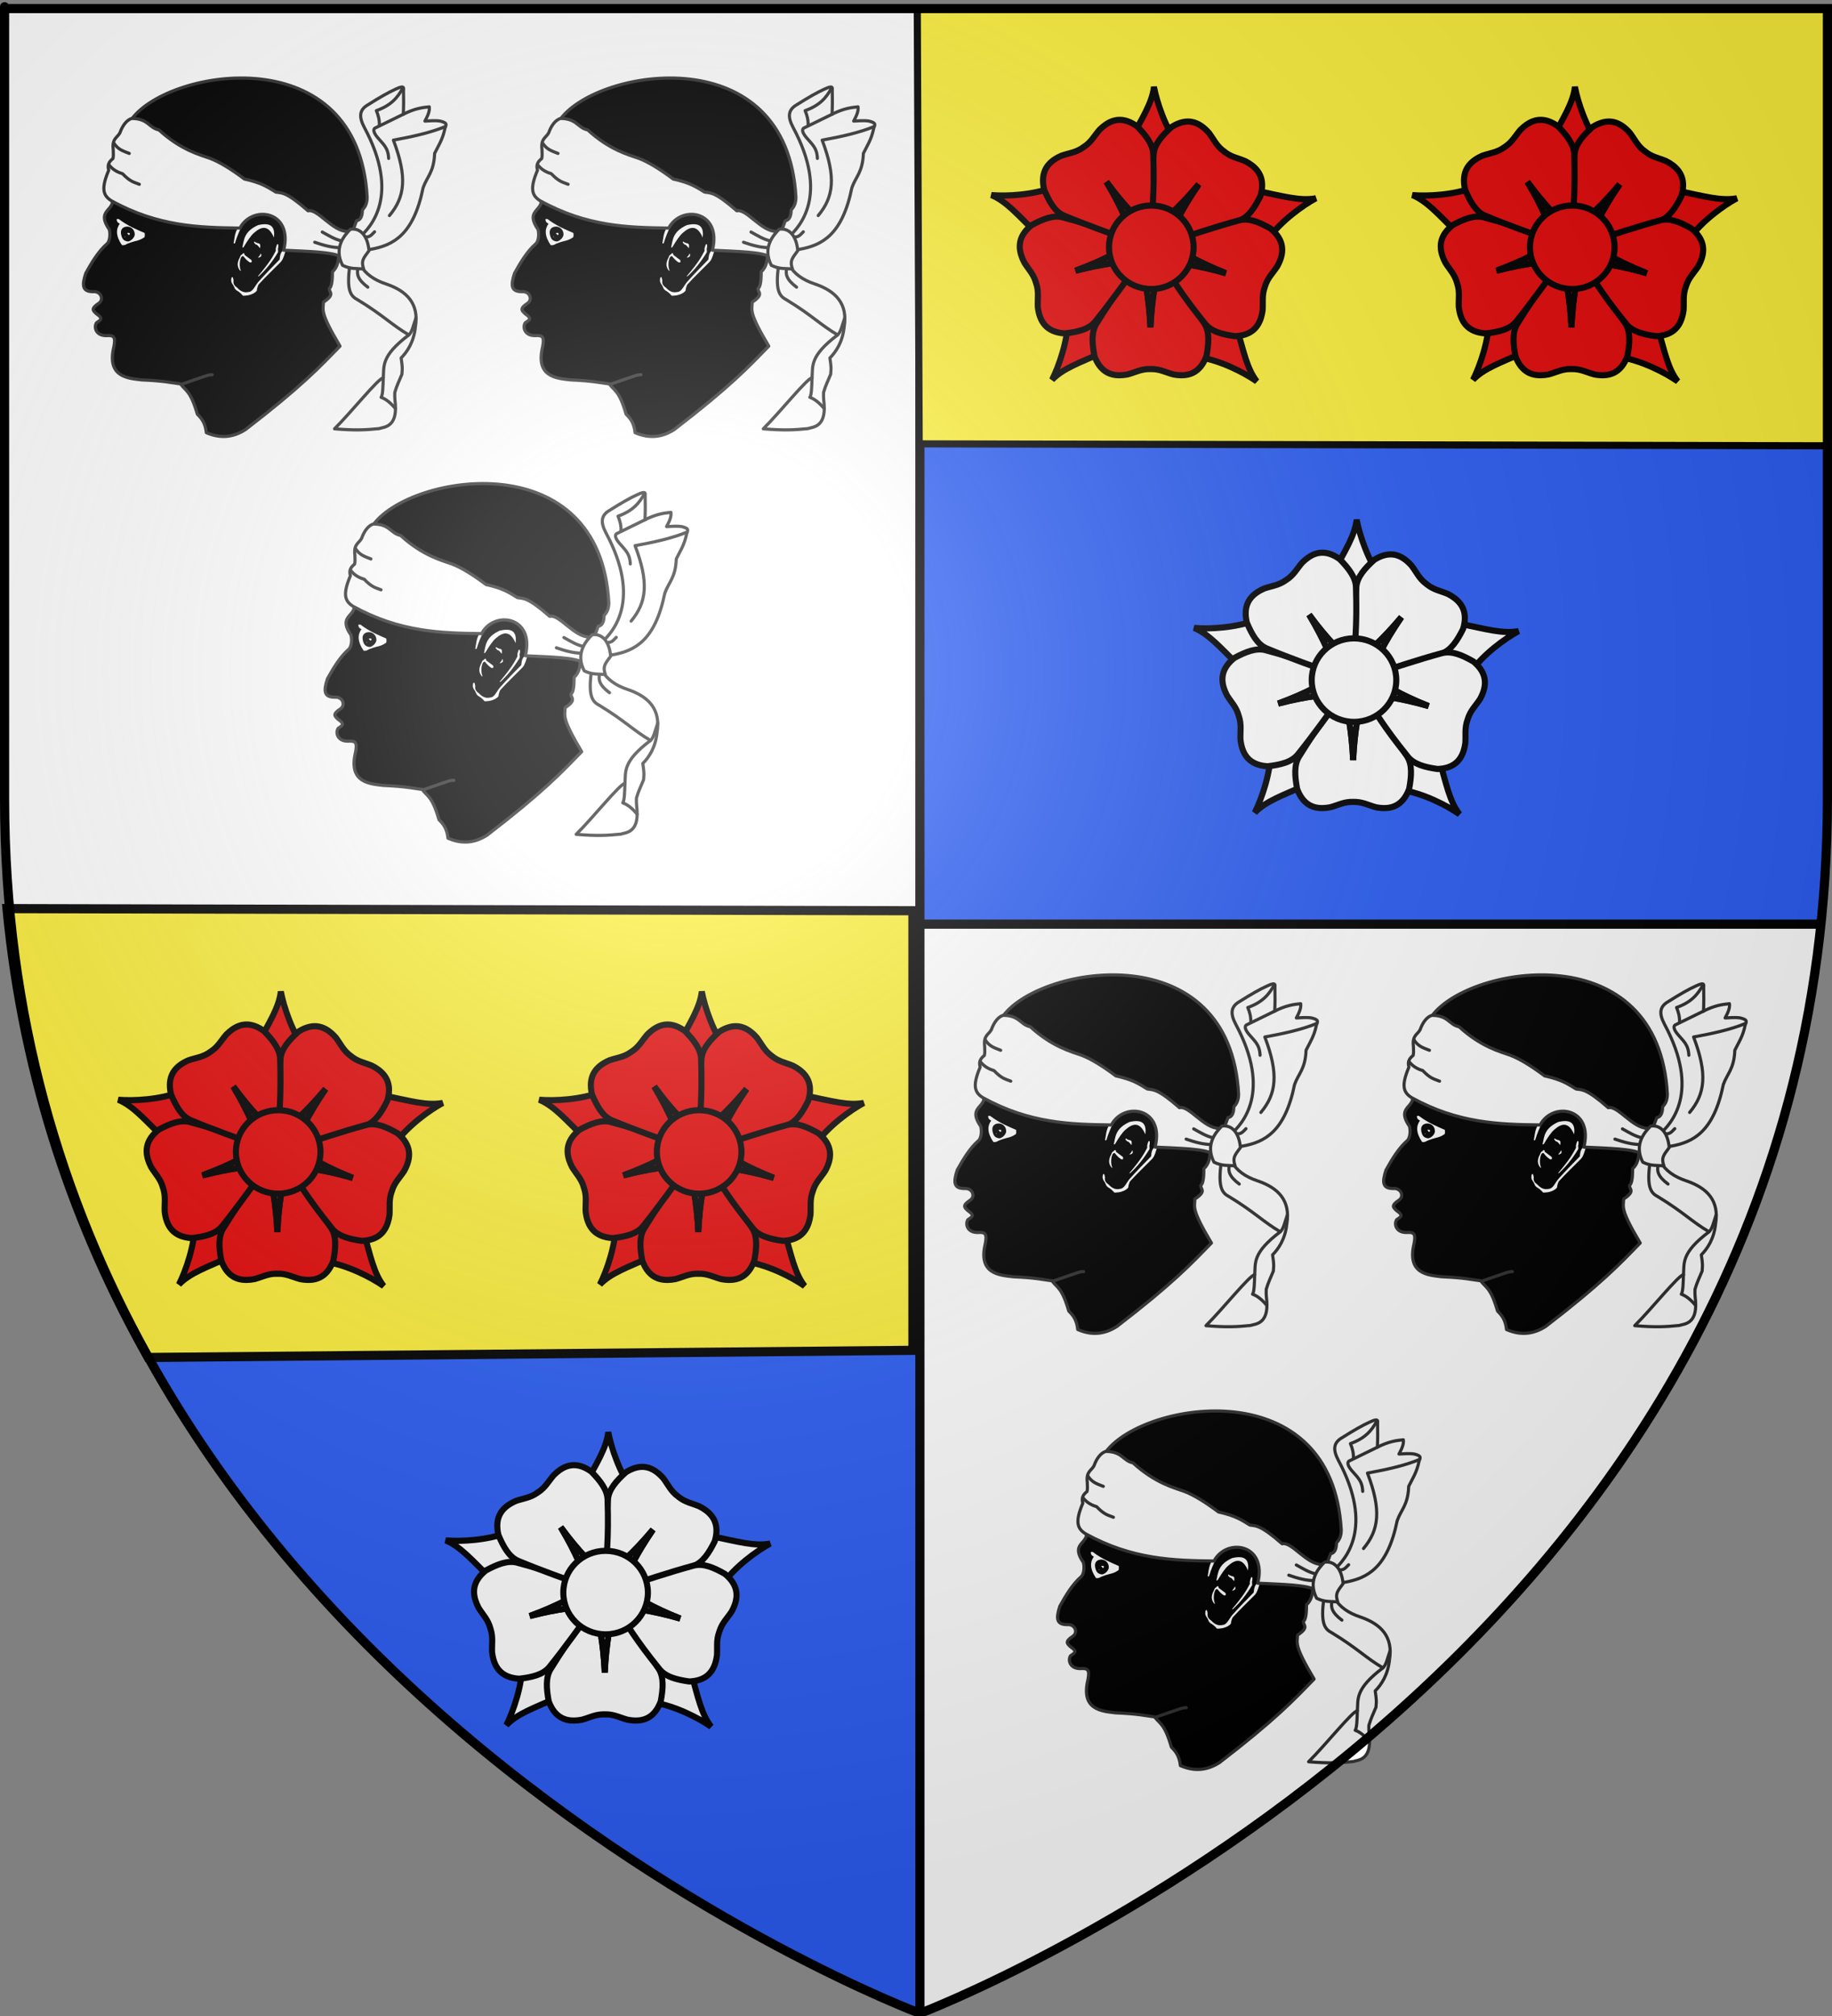 <?xml version="1.0" encoding="UTF-8" standalone="no"?>
<svg
   xmlns:dc="http://purl.org/dc/elements/1.1/"
   xmlns:cc="http://web.resource.org/cc/"
   xmlns:rdf="http://www.w3.org/1999/02/22-rdf-syntax-ns#"
   xmlns:svg="http://www.w3.org/2000/svg"
   xmlns="http://www.w3.org/2000/svg"
   xmlns:xlink="http://www.w3.org/1999/xlink"
   xmlns:sodipodi="http://sodipodi.sourceforge.net/DTD/sodipodi-0.dtd"
   xmlns:inkscape="http://www.inkscape.org/namespaces/inkscape"
   height="660"
   width="600"
   version="1.0"
   id="svg2"
   sodipodi:version="0.32"
   inkscape:version="0.44"
   sodipodi:docname="000_TUJ.svg"
   sodipodi:docbase="C:\Documents and Settings\Propriétaire\Bureau"
   inkscape:export-filename="/Users/olivier/Desktop/Blason Rouge/Blason_Vide_3D.png"
   inkscape:export-xdpi="144"
   inkscape:export-ydpi="144">
  <rect width="100%" height="100%" fill="#808080" stroke="none"/>
  <sodipodi:namedview
     inkscape:window-height="814"
     inkscape:window-width="1152"
     inkscape:pageshadow="2"
     inkscape:pageopacity="0.0"
     guidetolerance="10.0"
     gridtolerance="10.0"
     objecttolerance="10.0"
     borderopacity="1.0"
     bordercolor="#666666"
     pagecolor="#ffffff"
     id="base"
     showgrid="false"
     height="660px"
     inkscape:zoom="0.39166668"
     inkscape:cx="625.53187"
     inkscape:cy="174.42813"
     inkscape:window-x="-8"
     inkscape:window-y="-8"
     inkscape:current-layer="layer3"
     showguides="true"
     inkscape:guide-bbox="true" />
  <desc
     id="desc4">Flag of Canton of Valais (Wallis)</desc>
  <defs
     id="defs6">
    <linearGradient
       id="linearGradient2893">
      <stop
         style="stop-color:white;stop-opacity:0.314;"
         offset="0"
         id="stop2895" />
      <stop
         id="stop2897"
         offset="0.19"
         style="stop-color:white;stop-opacity:0.251;" />
      <stop
         style="stop-color:#6b6b6b;stop-opacity:0.125;"
         offset="0.6"
         id="stop2901" />
      <stop
         style="stop-color:black;stop-opacity:0.125;"
         offset="1"
         id="stop2899" />
    </linearGradient>
    <radialGradient
       inkscape:collect="always"
       xlink:href="#linearGradient2893"
       id="radialGradient3163"
       gradientUnits="userSpaceOnUse"
       gradientTransform="matrix(1.353,0,0,1.349,-77.629,-85.747)"
       cx="221.445"
       cy="226.331"
       fx="221.445"
       fy="226.331"
       r="300" />
  </defs>
  <g
     inkscape:groupmode="layer"
     id="layer3"
     inkscape:label="Fond écu"
     style="opacity:1;display:inline">
    <path
       id="path2855"
       style="fill:white;fill-opacity:0.989;fill-rule:evenodd;stroke:none;stroke-width:1px;stroke-linecap:butt;stroke-linejoin:miter;stroke-opacity:1"
       d="M 300,660.027 C 300,660.027 598.5,547.706 598.5,262.255 C 598.5,-23.197 598.5,3.703 598.5,3.703 L 1.5,3.703 L 1.5,262.255 C 1.5,547.706 300,660.027 300,660.027 z "
       sodipodi:nodetypes="cccccc" />
    <g
       id="g4996"
       transform="matrix(0.565,0,0,0.565,87.542,301.979)"
       style="fill:#2b5df2;fill-opacity:1;stroke:black;stroke-width:5.308;stroke-miterlimit:4;stroke-dasharray:none;stroke-opacity:1" />
    <g
       id="g5002"
       transform="matrix(0.565,0,0,0.565,195.414,301.979)"
       style="fill:#2b5df2;fill-opacity:1;stroke:black;stroke-width:5.308;stroke-miterlimit:4;stroke-dasharray:none;stroke-opacity:1" />
    <path
       sodipodi:nodetypes="cccccc"
       d="M 595.285,302.858 C 596.556,290.132 598.5,275.748 598.5,262.255 C 598.5,-23.197 598.5,3.703 598.5,3.703 L 301.277,3.703 L 301.915,303.191 L 595.285,302.858 z "
       style="fill:#2b5df2;fill-opacity:1;fill-rule:evenodd;stroke:none;stroke-width:1px;stroke-linecap:butt;stroke-linejoin:miter;stroke-opacity:1"
       id="path8544" />
    <path
       style="fill:white;fill-opacity:0.989;fill-rule:evenodd;stroke:none;stroke-width:3;stroke-linecap:butt;stroke-linejoin:miter;stroke-miterlimit:4;stroke-dasharray:none;stroke-opacity:1"
       d="M 1.5,3.688 L 1.5,238.085 L 1.5,262.25 C 1.583,275.698 2.698,289.784 4.084,302.594 L 299.521,303.312 L 300,3.688 L 1.5,3.688 z "
       id="path3708"
       sodipodi:nodetypes="ccccccc" />
    <path
       sodipodi:nodetypes="cccc"
       d="M 301.277,660.027 L 301.275,303.305 L 4.565,302.606 C 29.254,560.223 301.277,660.027 301.277,660.027 z "
       style="fill:#2b5df2;fill-opacity:0.993;fill-rule:evenodd;stroke:none;stroke-width:3;stroke-linecap:butt;stroke-linejoin:miter;stroke-miterlimit:4;stroke-dasharray:none;stroke-opacity:1"
       id="path9435" />
    <path
       style="fill:none;fill-opacity:0.75;fill-rule:evenodd;stroke:black;stroke-width:3;stroke-linecap:butt;stroke-linejoin:miter;stroke-miterlimit:4;stroke-dasharray:none;stroke-opacity:1"
       d="M 301.277,1.939 L 301.277,659.097"
       id="path12094" />
    <path
       style="fill:none;fill-opacity:0.75;fill-rule:evenodd;stroke:black;stroke-width:3;stroke-linecap:butt;stroke-linejoin:miter;stroke-miterlimit:4;stroke-dasharray:none;stroke-opacity:1"
       d="M 3.611,302.553 L 595.775,302.553"
       id="path11207" />
    <path
       sodipodi:nodetypes="ccccc"
       d="M 298.994,442.072 L 298.992,298.159 L 2.283,297.46 C 7.681,353.788 24.904,402.571 48.522,444.416 L 298.994,442.072 z "
       style="opacity:1;fill:#fcef3c;fill-opacity:0.993;fill-rule:evenodd;stroke:black;stroke-width:3;stroke-linecap:butt;stroke-linejoin:miter;stroke-miterlimit:4;stroke-dasharray:none;stroke-opacity:1;display:inline"
       id="path2210" />
    <path
       sodipodi:nodetypes="ccccc"
       d="M 602.309,145.95 C 602.309,-25.58 602.309,2.603 602.309,2.603 L 300.414,2.603 L 301.054,145.311 L 602.309,145.95 z "
       style="opacity:1;fill:#fcef3c;fill-opacity:1;fill-rule:evenodd;stroke:black;stroke-width:2.328;stroke-linecap:butt;stroke-linejoin:miter;stroke-miterlimit:4;stroke-dasharray:none;stroke-opacity:1;display:inline"
       id="path3099" />
    <g
       style="display:inline"
       id="g12981"
       transform="matrix(0.341,0,0,0.345,146.207,-15.108)">
      <g
         id="g30359"
         transform="matrix(0.533,0,0,0.533,29.352,54.864)">
        <path
           id="path1884"
           style="opacity:1;color:black;fill:black;fill-opacity:1;fill-rule:nonzero;stroke:#313131;stroke-width:5.627;stroke-linecap:round;stroke-linejoin:round;marker:none;marker-start:none;marker-mid:none;marker-end:none;stroke-miterlimit:4;stroke-dasharray:none;stroke-dashoffset:0;stroke-opacity:1;visibility:visible;display:inline;overflow:visible"
           transform="translate(34.857,99.219)"
           d="M 260.619,547.246 C 253.01,547.201 252.989,548.028 206.071,563.914 C 185.626,561.23 174.808,558.145 133.34,556.338 C 107.922,553.391 70.49,550.88 83.338,497.749 C 86.702,480.729 84.265,476.384 70.206,477.546 C 51.23,477.946 46.924,462.951 52.023,454.817 C 57.723,450.307 66.516,448.3 52.023,438.655 C 46.259,433.291 41.175,429.848 55.558,420.472 C 66.484,413.815 60.256,398.511 46.972,399.259 C 26.584,399.679 25.439,388.699 32.83,366.429 C 43.952,346.58 55.6,327.608 70.711,314.406 C 74.639,311.684 78.061,301.13 75.256,288.647 C 53.648,257.824 77.715,256.011 80.812,240.665 C 72.733,213.58 74.541,192.036 79.802,183.591 L 86.368,163.388 C 89.869,150.445 87.113,129.898 100.51,118.941 C 112.459,111.235 112.182,100.707 116.168,91.162 C 185.027,0.941 524.528,-52.816 539.927,231.573 C 539.578,244.427 535.164,249.315 531.34,253.797 C 531.172,265.582 527.636,271.98 520.734,272.99 C 511.583,297.043 503.37,323.805 488.409,331.074 C 488.842,344.381 486.263,355.967 477.297,363.903 C 477.398,383.99 474.988,391.022 471.741,393.703 C 470.994,400.828 483.118,403.54 461.135,417.947 C 460.714,432.747 454.297,435.423 490.934,496.233 C 454.469,533.278 421.86,567.954 320.723,644.726 C 300.165,657.765 277.225,661.958 250.013,650.282 C 248.19,632.803 241.299,624.616 233.85,617.452 C 221.517,575.327 213.302,576.469 203.546,563.551" />
        <g
           id="g30350">
          <path
             id="path15283"
             style="color:black;fill:white;fill-opacity:1;fill-rule:nonzero;stroke:none;stroke-width:0.5;stroke-linecap:round;stroke-linejoin:round;marker:none;marker-start:none;marker-mid:none;marker-end:none;stroke-miterlimit:4;stroke-dashoffset:0;stroke-opacity:1;visibility:visible;display:inline;overflow:visible"
             transform="translate(34.857,99.219)"
             d="M 297.742,373.5 C 296.191,373.215 295.295,373.995 295.091,375.899 C 294.852,377.765 294.633,379.639 295.217,381.834 C 295.468,382.878 296.104,384.242 297.364,386.127 C 299.501,388.629 300.157,391.427 301.531,394.082 C 302.769,395.641 304.322,397.153 306.455,398.122 C 309.331,399.711 313.246,403.227 315.673,406.204 C 316.947,407.091 321.916,405.989 325.143,405.825 C 336.724,403.41 340.936,398.013 341.179,397.112 C 341.138,394.96 341.973,391.652 343.957,386.884 C 357.384,372.266 370.81,359.863 384.237,346.352 C 386.325,343.658 388.023,342.943 392.697,327.159 C 391.517,321.36 390.565,321.717 389.54,320.088 C 388.289,321.851 392.518,321.448 385.373,329.053 C 382.717,333.629 382.676,337.802 382.09,342.059 C 369.048,355.06 356.119,368.249 343.578,382.086 C 337.076,389.858 333.974,399.55 325.9,399.89 C 319.049,401.516 312.339,399.439 305.824,392.314 C 301.534,389.331 297.939,385.906 299.131,379.435 C 298.8,376.932 298.226,375.394 297.742,373.5 z " />
          <path
             id="path19718"
             style="opacity:1;color:black;fill:white;fill-opacity:1;fill-rule:nonzero;stroke:none;stroke-width:0.5;stroke-linecap:round;stroke-linejoin:round;marker:none;marker-start:none;marker-mid:none;marker-end:none;stroke-miterlimit:4;stroke-dasharray:none;stroke-dashoffset:0;stroke-opacity:1;visibility:visible;display:inline;overflow:visible"
             transform="translate(34.857,99.219)"
             d="M 311.339,362.268 C 305.793,356.221 304.561,348.589 310.446,338.339 C 311.529,335.402 312.198,333.765 314.286,333.071 C 318.472,328.254 318.528,331.858 319.018,333.875 L 331.429,343.071 C 331.995,345.573 332.726,348.191 328.214,347.089 C 323.072,343.806 319.879,340.18 317.054,336.464 C 311.482,332.935 307.723,352.077 312.143,361.286 C 312.122,361.921 312.024,362.462 311.339,362.268 z " />
          <path
             id="path21490"
             style="opacity:1;color:black;fill:white;fill-opacity:1;fill-rule:nonzero;stroke:none;stroke-width:0.5;stroke-linecap:round;stroke-linejoin:round;marker:none;marker-start:none;marker-mid:none;marker-end:none;stroke-miterlimit:4;stroke-dasharray:none;stroke-dashoffset:0;stroke-opacity:1;visibility:visible;display:inline;overflow:visible"
             transform="translate(34.857,99.219)"
             d="M 343.01,338.587 C 344.736,336.513 346.461,335.638 348.187,331.263 C 348.71,331.908 349.208,332.651 349.071,335.935 C 346.387,338.697 344.709,338.612 343.01,338.587 z " />
          <path
             id="path22377"
             style="opacity:1;color:black;fill:white;fill-opacity:1;fill-rule:nonzero;stroke:none;stroke-width:3;stroke-linecap:round;stroke-linejoin:round;marker:none;marker-start:none;marker-mid:none;marker-end:none;stroke-miterlimit:4;stroke-dasharray:none;stroke-dashoffset:0;stroke-opacity:1;visibility:visible;display:inline;overflow:visible"
             transform="translate(34.857,99.219)"
             d="M 336.57,309.923 C 338.727,311.584 341.211,312.787 344.209,313.27 C 345.153,313.659 346.14,313.693 346.924,315.353 C 347.585,317.03 347.098,319.625 346.987,321.919 C 344.276,319.52 342.645,315.559 338.591,315.1 C 338.416,314.351 337.932,313.532 336.255,312.449 C 335.754,311.244 336.277,310.652 336.57,309.923 z " />
          <path
             id="path23264"
             style="opacity:1;color:black;fill:white;fill-opacity:1;fill-rule:nonzero;stroke:none;stroke-width:3;stroke-linecap:round;stroke-linejoin:round;marker:none;marker-start:none;marker-mid:none;marker-end:none;stroke-miterlimit:4;stroke-dasharray:none;stroke-dashoffset:0;stroke-opacity:1;visibility:visible;display:inline;overflow:visible"
             transform="translate(34.857,99.219)"
             d="M 299.195,313.08 C 301.054,304.105 300.965,295.279 306.834,285.995 L 312.958,284.165 C 309.05,293.333 305.906,299.159 301.594,313.143 C 300.885,313.395 300.226,313.798 299.195,313.08 z " />
          <path
             id="path24151"
             style="opacity:1;color:black;fill:white;fill-opacity:1;fill-rule:nonzero;stroke:none;stroke-width:3;stroke-linecap:round;stroke-linejoin:round;marker:none;marker-start:none;marker-mid:none;marker-end:none;stroke-miterlimit:4;stroke-dasharray:none;stroke-dashoffset:0;stroke-opacity:1;visibility:visible;display:inline;overflow:visible"
             transform="translate(34.857,99.219)"
             d="M 314.915,320.719 C 318.102,307.417 317.441,292.36 343.262,280.818 C 368.584,274.823 374.021,285.682 371.862,302.979 C 362.161,280.439 349.684,282.639 336.128,294.455 C 330.388,299.195 323.517,309.583 317.616,319.426 C 316.741,320.887 315.883,320.508 314.915,320.719 z " />
          <path
             id="path25038"
             style="opacity:1;color:black;fill:white;fill-opacity:1;fill-rule:nonzero;stroke:none;stroke-width:3;stroke-linecap:round;stroke-linejoin:round;marker:none;marker-start:none;marker-mid:none;marker-end:none;stroke-miterlimit:4;stroke-dasharray:none;stroke-dashoffset:0;stroke-opacity:1;visibility:visible;display:inline;overflow:visible"
             transform="translate(34.857,99.219)"
             d="M 343.073,371.732 C 365.318,345.774 369.881,336.638 375.272,326.528 C 374.482,321.121 376.493,318.768 377.355,315.164 C 378.548,314.639 379.296,314.892 379.817,315.542 C 379.703,317.99 380.091,320.688 379.06,322.677 C 379.592,327.043 379.238,326.975 379.312,329.053 C 369.04,345.951 357.163,360.529 344.651,371.795 C 344.029,372.254 343.527,372.112 343.073,371.732 z " />
        </g>
        <g
           id="g10806">
          <g
             id="g10799"
             style="fill:white;fill-opacity:1;stroke:#313131;stroke-width:1.876;stroke-opacity:1">
            <path
               id="path2791"
               style="opacity:1;color:black;fill:white;fill-opacity:1;fill-rule:nonzero;stroke:#313131;stroke-width:5.627;stroke-linecap:round;stroke-linejoin:round;marker:none;marker-start:none;marker-mid:none;marker-end:none;stroke-miterlimit:4;stroke-dasharray:none;stroke-dashoffset:0;stroke-opacity:1;visibility:visible;display:inline;overflow:visible"
               transform="translate(34.857,99.219)"
               d="M 79.297,237.634 C 64.773,228.704 59.396,217.329 74.206,183.066 C 71.071,172.929 75.579,167.159 81.782,162.358 C 82.836,158.743 82.543,152.432 82.287,146.195 C 79.794,126.462 89.713,125.347 94.409,116.396 C 99.225,102.839 106.996,93.446 115.622,90.889 C 145.556,91.041 145.93,107.403 164.675,111.304 C 204.816,147.512 239.307,155.71 256.579,161.873 C 273.212,168.051 293.989,180.444 318.703,198.744 C 350.526,205.562 361.554,213.866 375.272,221.977 C 386.487,223.832 393.666,221.1 433.355,255.312 C 450.781,251.028 476.943,292.134 505.076,292.183 L 512.652,323.497 L 493.965,338.145 C 480.758,328.289 432.186,327.66 389.414,325.518 C 407.222,255.341 333.09,244.141 310.622,286.122 C 237.083,285.13 163.369,283.394 79.297,237.634 z " />
            <path
               id="path9879"
               style="opacity:1;color:black;fill:none;fill-opacity:1;fill-rule:nonzero;stroke:#313131;stroke-width:5.627;stroke-linecap:round;stroke-linejoin:round;marker:none;marker-start:none;marker-mid:none;marker-end:none;stroke-miterlimit:4;stroke-dasharray:none;stroke-dashoffset:0;stroke-opacity:1;visibility:visible;display:inline;overflow:visible"
               d="M 109.214,272.362 C 115.092,280.056 123.266,285.454 133.857,288.434 C 148.371,303.533 155.39,303.643 164.214,307.362" />
            <path
               id="path9881"
               style="opacity:1;color:black;fill:none;fill-opacity:1;fill-rule:nonzero;stroke:#313131;stroke-width:5.627;stroke-linecap:round;stroke-linejoin:round;marker:none;marker-start:none;marker-mid:none;marker-end:none;stroke-miterlimit:4;stroke-dasharray:none;stroke-dashoffset:0;stroke-opacity:1;visibility:visible;display:inline;overflow:visible"
               d="M 118.143,233.791 C 126.01,246.13 136.209,248.361 146,252.362" />
            <path
               id="path9883"
               style="opacity:1;color:black;fill:none;fill-opacity:1;fill-rule:nonzero;stroke:#313131;stroke-width:5.627;stroke-linecap:round;stroke-linejoin:round;marker:none;marker-start:none;marker-mid:none;marker-end:none;stroke-miterlimit:4;stroke-dasharray:none;stroke-dashoffset:0;stroke-opacity:1;visibility:visible;display:inline;overflow:visible"
               transform="translate(34.857,99.219)"
               d="M 445.357,311.286 C 460.582,316.459 475.949,321.063 492.5,320.929" />
            <path
               id="path9885"
               style="opacity:1;color:black;fill:none;fill-opacity:1;fill-rule:nonzero;stroke:#313131;stroke-width:5.627;stroke-linecap:round;stroke-linejoin:round;marker:none;marker-start:none;marker-mid:none;marker-end:none;stroke-miterlimit:4;stroke-dasharray:none;stroke-dashoffset:0;stroke-opacity:1;visibility:visible;display:inline;overflow:visible"
               transform="translate(34.857,99.219)"
               d="M 458.929,293.071 C 470.614,299.444 482.031,306.621 495,309.143" />
          </g>
          <g
             id="g10786"
             style="stroke:#313131;stroke-width:1.876;stroke-opacity:1">
            <path
               id="path4565"
               style="opacity:1;color:black;fill:white;fill-opacity:1;fill-rule:nonzero;stroke:#313131;stroke-width:5.627;stroke-linecap:round;stroke-linejoin:round;marker:none;marker-start:none;marker-mid:none;marker-end:none;stroke-miterlimit:4;stroke-dasharray:none;stroke-dashoffset:0;stroke-opacity:1;visibility:visible;display:inline;overflow:visible"
               transform="translate(34.857,99.219)"
               d="M 527.5,301.286 C 546.104,284.199 600.472,227.798 534.643,106.643 C 524.721,87.918 525.43,75.382 541.786,66.286 C 561.592,53.861 578.642,44.192 591.786,38.429 C 609.4,30.211 604.749,38.4 605.357,42.714 C 605.658,55.446 605.649,68.797 605,83.429 C 624.104,73.76 638.322,71.421 651.786,70.214 C 652.941,78.667 648.407,87.119 643.929,95.571 C 652.949,95.28 661.537,94.121 671.429,95.571 C 687.103,99.222 680.978,103.567 680,108.786 C 675.934,128.506 668.141,139.528 661.429,153.071 C 660.232,186.475 647.851,194.315 640.714,214.143 C 623.382,298.446 586.696,316.625 546.786,323.786 L 532.857,324.857 L 527.5,301.286 z " />
            <path
               id="path9887"
               style="opacity:1;color:black;fill:none;fill-opacity:1;fill-rule:nonzero;stroke:#313131;stroke-width:5.627;stroke-linecap:round;stroke-linejoin:round;marker:none;marker-start:none;marker-mid:none;marker-end:none;stroke-miterlimit:4;stroke-dasharray:none;stroke-dashoffset:0;stroke-opacity:1;visibility:visible;display:inline;overflow:visible"
               transform="translate(34.857,99.219)"
               d="M 536.786,302 C 545.678,302.321 548.749,296.821 553.214,292.714" />
            <path
               id="path9889"
               style="opacity:1;color:black;fill:none;fill-opacity:1;fill-rule:nonzero;stroke:#313131;stroke-width:5.627;stroke-linecap:round;stroke-linejoin:round;marker:none;marker-start:none;marker-mid:none;marker-end:none;stroke-miterlimit:4;stroke-dasharray:none;stroke-dashoffset:0;stroke-opacity:1;visibility:visible;display:inline;overflow:visible"
               transform="translate(34.857,99.219)"
               d="M 580,263.786 C 608.007,230.724 612.438,195.325 587.143,129.5 C 621.637,123.262 654.586,116.124 681.071,105.214" />
            <path
               id="path9891"
               style="opacity:1;color:black;fill:none;fill-opacity:1;fill-rule:nonzero;stroke:#313131;stroke-width:5.627;stroke-linecap:round;stroke-linejoin:round;marker:none;marker-start:none;marker-mid:none;marker-end:none;stroke-miterlimit:4;stroke-dasharray:none;stroke-dashoffset:0;stroke-opacity:1;visibility:visible;display:inline;overflow:visible"
               transform="translate(34.857,99.219)"
               d="M 578.571,162 C 577.725,142.39 568.384,136.565 558.388,124.569 C 549.67,114.163 551.501,109.598 553.929,108.071 L 605.714,83.071" />
            <path
               id="path9893"
               style="opacity:1;color:black;fill:none;fill-opacity:1;fill-rule:nonzero;stroke:#313131;stroke-width:5.627;stroke-linecap:round;stroke-linejoin:round;marker:none;marker-start:none;marker-mid:none;marker-end:none;stroke-miterlimit:4;stroke-dasharray:none;stroke-dashoffset:0;stroke-opacity:1;visibility:visible;display:inline;overflow:visible"
               transform="translate(34.857,99.219)"
               d="M 561.786,103.786 C 562.379,93.668 559.846,85.113 556.429,77 C 582.102,67.951 594.661,54.454 604.286,36.286" />
          </g>
          <g
             id="g10793"
             style="stroke:#313131;stroke-width:5.627;stroke-linecap:round;stroke-linejoin:round;stroke-miterlimit:4;stroke-dasharray:none;stroke-opacity:1">
            <path
               id="path5452"
               style="opacity:1;color:black;fill:white;fill-opacity:1;fill-rule:nonzero;stroke:#313131;stroke-width:5.627;stroke-linecap:round;stroke-linejoin:round;marker:none;marker-start:none;marker-mid:none;marker-end:none;stroke-miterlimit:4;stroke-dasharray:none;stroke-dashoffset:0;stroke-opacity:1;visibility:visible;display:inline;overflow:visible"
               transform="translate(34.857,99.219)"
               d="M 508.834,351.033 C 501.957,398.051 510.53,407.385 522.857,413.786 C 568.953,441.447 583.48,457.945 615,476.286 C 564.08,514.275 570.569,532.064 568.929,552.714 C 560.456,552.889 511.338,613.797 481.071,643.429 C 518.249,646.507 536.661,645.515 561.429,643.071 C 569.335,640.096 593.754,641.569 590.714,599.857 C 590.224,593.501 589.267,589.472 589.643,578.786 C 593.311,566.1 597.544,558.324 602.5,546.286 C 602.655,539.168 604.419,538.487 601.071,517.357 C 611.948,506.396 624.011,489.114 626.786,462 C 633.698,420.865 611.687,398.193 573.929,385.571 C 551.833,378.35 536.619,367.197 527.857,352.357 L 508.834,351.033 z " />
            <path
               id="path9895"
               style="opacity:1;color:black;fill:none;fill-opacity:1;fill-rule:nonzero;stroke:#313131;stroke-width:5.627;stroke-linecap:round;stroke-linejoin:round;marker:none;marker-start:none;marker-mid:none;marker-end:none;stroke-miterlimit:4;stroke-dasharray:none;stroke-dashoffset:0;stroke-opacity:1;visibility:visible;display:inline;overflow:visible"
               transform="translate(34.857,99.219)"
               d="M 523.214,358.429 C 520.807,367.763 522.768,377.943 541.071,391.286" />
            <path
               id="path9897"
               style="opacity:1;color:black;fill:none;fill-opacity:1;fill-rule:nonzero;stroke:#313131;stroke-width:5.627;stroke-linecap:round;stroke-linejoin:round;marker:none;marker-start:none;marker-mid:none;marker-end:none;stroke-miterlimit:4;stroke-dasharray:none;stroke-dashoffset:0;stroke-opacity:1;visibility:visible;display:inline;overflow:visible"
               transform="translate(34.857,99.219)"
               d="M 614.286,476.582 C 620.572,473.101 623.547,457.566 627.977,445.421" />
            <path
               id="path9899"
               style="opacity:1;color:black;fill:none;fill-opacity:1;fill-rule:nonzero;stroke:#313131;stroke-width:5.627;stroke-linecap:round;stroke-linejoin:round;marker:none;marker-start:none;marker-mid:none;marker-end:none;stroke-miterlimit:4;stroke-dasharray:none;stroke-dashoffset:0;stroke-opacity:1;visibility:visible;display:inline;overflow:visible"
               transform="translate(34.857,99.219)"
               d="M 568.929,552.714 C 568.389,567.774 568.137,583.34 565,587.357 C 572.678,590.151 581.022,595.833 590.714,607.357" />
          </g>
          <path
             id="path3678"
             style="opacity:1;color:black;fill:white;fill-opacity:1;fill-rule:nonzero;stroke:#313131;stroke-width:5.627;stroke-linecap:round;stroke-linejoin:round;marker:none;marker-start:none;marker-mid:none;marker-end:none;stroke-miterlimit:4;stroke-dasharray:none;stroke-dashoffset:0;stroke-opacity:1;visibility:visible;display:inline;overflow:visible"
             transform="translate(34.857,99.219)"
             d="M 495.48,352.287 C 479.439,321.052 498.379,299.512 509.622,288.142 C 525.252,285.635 540.279,296.327 543.21,326.275 C 532.568,340.478 528.648,344.48 533.613,358.853 C 521.756,357.747 509.809,359.572 495.48,352.287 z " />
        </g>
        <g
           id="g15277">
          <path
             id="path10826"
             style="opacity:1;color:black;fill:white;fill-opacity:1;fill-rule:nonzero;stroke:none;stroke-width:0.5;stroke-linecap:round;stroke-linejoin:round;marker:none;marker-start:none;marker-mid:none;marker-end:none;stroke-miterlimit:4;stroke-dasharray:none;stroke-dashoffset:0;stroke-opacity:1;visibility:visible;display:inline;overflow:visible"
             transform="translate(34.857,99.219)"
             d="M 88.571,270.571 C 88.707,275.617 91.417,276.919 94.107,278.25 C 87.07,287.7 86.595,299.706 97.857,316.286 C 100.141,316.998 102.125,316.353 103.929,315.929 C 109.849,312.397 118.751,310.123 127.321,307.893 C 133.068,306.174 137.169,303.272 138.75,302.179 C 139.389,299.448 139.231,297.117 138.929,294.857 C 124.257,288.475 109.166,282.638 92.321,270.036 C 89.05,269.637 88.547,270.029 88.571,270.571 z " />
          <path
             id="path12598"
             style="opacity:1;fill:black;fill-opacity:1;fill-rule:nonzero;stroke:none;stroke-width:0.5;stroke-linecap:round;stroke-linejoin:round;stroke-miterlimit:4;stroke-opacity:1"
             transform="matrix(0.94,0,0,0.977,41.84,106.116)"
             d="M 121.313,298.335 C 119.603,306.076 110.632,310.613 107.679,310.125 C 100.723,308.975 96.924,306.213 95.089,296.598 C 93.258,287 100.245,282.783 107.679,283.071 C 114.622,283.34 121.981,289.001 121.313,298.335 z " />
          <path
             id="path13486"
             style="opacity:1;fill:white;fill-opacity:1;fill-rule:nonzero;stroke:none;stroke-width:0.5;stroke-linecap:round;stroke-linejoin:round;stroke-miterlimit:4;stroke-opacity:1"
             d="M 147.079,395.695 C 146.962,396.764 146.257,397.548 145.343,397.526 C 144.385,397.503 143.606,396.706 143.606,395.695 C 143.606,395.369 141.819,394.804 142.097,394.374 C 142.362,393.964 144.831,393.864 145.343,393.864 C 146.301,393.864 147.079,394.684 147.079,395.695 z " />
          <path
             id="path13489"
             style="opacity:1;fill:white;fill-opacity:1;fill-rule:nonzero;stroke:none;stroke-width:0.5;stroke-linecap:round;stroke-linejoin:round;stroke-miterlimit:4;stroke-dasharray:none;stroke-opacity:1"
             transform="translate(34.857,99.061)"
             d="M 104.046,301.716 C 104.046,301.942 103.941,302.151 103.77,302.264 C 103.599,302.377 103.388,302.377 103.217,302.264 C 103.045,302.151 102.94,301.942 102.941,301.716 C 102.94,301.49 103.045,301.281 103.217,301.168 C 103.388,301.055 103.599,301.055 103.77,301.168 C 103.941,301.281 104.046,301.49 104.046,301.716 L 104.046,301.716 z " />
        </g>
      </g>
    </g>
    <use
       x="0"
       y="0"
       xlink:href="#g12981"
       id="use3265"
       transform="translate(-140.425,0)"
       width="600"
       height="660" />
    <use
       x="0"
       y="0"
       xlink:href="#g12981"
       id="use3267"
       transform="translate(-61.277,132.766)"
       width="600"
       height="660" />
    <use
       x="0"
       y="0"
       xlink:href="#g12981"
       id="use3269"
       transform="translate(285.404,293.617)"
       width="600"
       height="660" />
    <use
       x="0"
       y="0"
       xlink:href="#use3265"
       id="use3271"
       transform="translate(285.404,293.617)"
       width="600"
       height="660" />
    <use
       x="0"
       y="0"
       xlink:href="#use3267"
       id="use3273"
       transform="translate(239.872,303.617)"
       width="600"
       height="660" />
    <g
       style="fill:#e20909;fill-opacity:1;stroke:black;stroke-width:3.643;stroke-miterlimit:4;stroke-dasharray:none;stroke-opacity:1;display:inline"
       id="g3803"
       transform="matrix(0.545,0,0,-0.552,323.431,126.261)"
       inkscape:transform-center-x="590.83662"
       inkscape:transform-center-y="21.944851">
      <g
         id="g3805"
         style="fill:#e20909;fill-opacity:1;stroke:black;stroke-width:18.037;stroke-miterlimit:4;stroke-dasharray:none;stroke-opacity:1"
         transform="matrix(0.202,0,0,0.202,3.622,3.232)">
        <path
           id="path3807"
           style="fill:#e20909;fill-opacity:1;fill-rule:evenodd;stroke:black;stroke-width:18.037;stroke-linecap:butt;stroke-linejoin:miter;stroke-miterlimit:4;stroke-dasharray:none;stroke-opacity:1"
           d="M 958.886,534.195 C 918.345,512.647 854.113,466.468 815.852,413.608 L 640.732,418.824 L 622.909,473.193 L 784.137,555.91 C 863.503,539.789 912.556,525.5 958.886,534.195 z " />
        <path
           id="path3809"
           style="fill:#e20909;fill-opacity:1;fill-rule:evenodd;stroke:black;stroke-width:18.037;stroke-linecap:butt;stroke-linejoin:miter;stroke-miterlimit:4;stroke-dasharray:none;stroke-opacity:1"
           d="M 477.117,861.464 C 485.736,816.369 510.892,741.366 550.099,689.205 L 493.414,523.43 L 436.207,522.454 L 404.778,700.916 C 443.612,771.985 471.747,814.633 477.117,861.464 z " />
        <path
           id="path3811"
           style="fill:#e20909;fill-opacity:1;fill-rule:evenodd;stroke:black;stroke-width:18.037;stroke-linecap:butt;stroke-linejoin:miter;stroke-miterlimit:4;stroke-dasharray:none;stroke-opacity:1"
           d="M -6.497,543.543 C 39.251,539.669 118.26,543.644 179.069,567.314 L 323.386,467.982 L 308.882,412.635 L 128.562,430.55 C 70.615,487.127 37.146,525.73 -6.497,543.543 z " />
        <path
           id="path3813"
           style="fill:#e20909;fill-opacity:1;fill-rule:evenodd;stroke:black;stroke-width:18.037;stroke-linecap:butt;stroke-linejoin:miter;stroke-miterlimit:4;stroke-dasharray:none;stroke-opacity:1"
           d="M 783.021,-3.399 C 745.207,22.64 674.614,58.344 610.067,67.922 L 533.949,225.721 L 573.977,266.605 L 721.716,161.678 C 744.006,83.819 753.943,33.702 783.021,-3.399 z " />
        <path
           id="path3815"
           style="fill:#e20909;fill-opacity:1;fill-rule:evenodd;stroke:black;stroke-width:18.037;stroke-linecap:butt;stroke-linejoin:miter;stroke-miterlimit:4;stroke-dasharray:none;stroke-opacity:1"
           d="M 173.937,1.199 C 194.801,42.097 220.955,116.758 221.999,182.003 L 368.473,278.126 L 414.246,243.796 L 329.566,83.591 C 255.296,51.298 206.912,34.884 173.937,1.199 z " />
      </g>
      <g
         id="g3817"
         transform="matrix(0.202,0,0,0.202,3.622,3.232)"
         style="fill:#e20909;fill-opacity:1;stroke:black;stroke-width:18.037;stroke-miterlimit:4;stroke-dasharray:none;stroke-opacity:1">
        <path
           id="path3819"
           style="fill:#e20909;fill-opacity:1;fill-rule:evenodd;stroke:black;stroke-width:18.037;stroke-linecap:butt;stroke-linejoin:miter;stroke-miterlimit:4;stroke-dasharray:none;stroke-opacity:1"
           d="M 375.288,14.554 C 342.603,14.257 315.935,29.037 300.101,70.867 C 293.112,107.638 290.159,142.405 306.851,167.336 C 367.467,264.2 399.455,299.404 439.195,351.304 C 449.866,295.005 462.197,248.644 466.695,155.304 C 471.193,248.644 483.523,295.005 494.195,351.304 C 539.163,290.403 584.879,229.876 626.57,167.336 C 643.261,142.405 640.277,107.638 633.288,70.867 C 613.8,19.384 577.909,8.88 534.57,17.023 C 510.874,23.403 493.718,33.478 467.288,32.742 L 467.235,32.746 L 466.141,32.746 L 466.132,32.742 C 439.702,33.478 422.515,23.403 398.82,17.023 C 390.694,15.496 382.831,14.623 375.288,14.554 z " />
        <path
           id="path3821"
           style="fill:#e20909;fill-opacity:1;fill-rule:evenodd;stroke:black;stroke-width:18.037;stroke-linecap:butt;stroke-linejoin:miter;stroke-miterlimit:4;stroke-dasharray:none;stroke-opacity:1"
           d="M 466.695,155.304 C 462.197,248.644 449.866,295.005 439.195,351.304 C 439.039,351.101 438.881,350.913 438.726,350.711 L 438.788,351.898 L 493.757,351.898 L 493.882,349.679 C 483.283,294.112 471.149,247.738 466.695,155.304 z " />
        <path
           id="path3823"
           style="fill:#e20909;fill-opacity:1;fill-rule:evenodd;stroke:black;stroke-width:18.037;stroke-linecap:butt;stroke-linejoin:miter;stroke-miterlimit:4;stroke-dasharray:none;stroke-opacity:1"
           d="M 82.133,367.212 C 72.2,398.353 78.449,428.195 113.74,455.672 C 146.81,473.205 179.155,486.289 207.903,477.701 C 318.344,448.382 361.422,428.212 422.741,405.565 C 372.101,378.749 331.446,353.281 243.595,321.43 C 334.102,344.686 382.037,346.591 438.978,353.016 C 394.065,292.073 349.731,230.527 302.286,172.231 C 283.393,148.924 249.295,141.512 212.1,137.334 C 157.158,140.756 136.526,171.946 131.513,215.758 C 130.613,240.281 135.175,259.646 126.669,284.681 L 126.657,284.733 L 126.334,285.778 L 126.328,285.786 C 119.229,311.255 104.529,324.702 91.439,345.458 C 87.581,352.771 84.426,360.025 82.133,367.212 z " />
        <path
           id="path3825"
           style="fill:#e20909;fill-opacity:1;fill-rule:evenodd;stroke:black;stroke-width:18.037;stroke-linecap:butt;stroke-linejoin:miter;stroke-miterlimit:4;stroke-dasharray:none;stroke-opacity:1"
           d="M 243.595,321.43 C 331.446,353.281 372.101,378.749 422.741,405.565 C 422.501,405.653 422.275,405.749 422.036,405.837 L 423.189,406.128 L 439.416,353.609 L 437.333,352.835 C 381.113,346.557 333.224,344.461 243.595,321.43 z " />
        <path
           id="path3827"
           style="fill:#e20909;fill-opacity:1;fill-rule:evenodd;stroke:black;stroke-width:18.037;stroke-linecap:butt;stroke-linejoin:miter;stroke-miterlimit:4;stroke-dasharray:none;stroke-opacity:1"
           d="M 768.51,631.019 C 794.603,611.331 806.734,583.359 793.789,540.547 C 776.916,507.137 758.065,477.775 729.636,468.186 C 622.54,428.346 575.722,419.936 512.583,403.016 C 538.44,454.151 556.925,498.421 610.254,575.157 C 549.793,503.904 511.758,474.667 468.981,436.541 C 470.456,512.231 471.109,588.08 476.18,663.071 C 478.145,693.009 501.702,718.751 529.656,743.641 C 576.487,772.575 611.343,759.025 640.736,726.152 C 655.632,706.651 663.091,688.206 684.491,672.679 L 684.531,672.644 L 685.398,671.977 L 685.408,671.975 C 705.912,655.281 725.678,652.792 748.351,643.405 C 755.724,639.662 762.489,635.562 768.51,631.019 z " />
        <path
           id="path3829"
           style="fill:#e20909;fill-opacity:1;fill-rule:evenodd;stroke:black;stroke-width:18.037;stroke-linecap:butt;stroke-linejoin:miter;stroke-miterlimit:4;stroke-dasharray:none;stroke-opacity:1"
           d="M 610.254,575.157 C 556.925,498.421 538.44,454.151 512.583,403.016 C 512.83,403.082 513.069,403.135 513.316,403.201 L 512.543,402.297 L 468.966,435.804 L 470.22,437.639 C 512.493,475.229 550.38,504.595 610.254,575.157 z " />
        <path
           id="path3831"
           style="fill:#e20909;fill-opacity:1;fill-rule:evenodd;stroke:black;stroke-width:18.037;stroke-linecap:butt;stroke-linejoin:miter;stroke-miterlimit:4;stroke-dasharray:none;stroke-opacity:1"
           d="M 333.068,750.217 C 360.029,768.697 390.407,771.305 426.883,745.421 C 453.195,718.801 475.039,691.593 475.093,661.591 C 478.817,547.385 471.906,500.323 467.875,435.079 C 427.613,475.853 391.518,507.453 335.718,582.411 C 384.051,502.434 399.679,457.078 422.227,404.399 C 350.933,429.861 279.227,454.595 209.739,483.244 C 181.979,494.625 165.062,525.144 150.35,559.561 C 137.807,613.161 161.735,641.9 202.248,659.317 C 225.473,667.24 245.332,668.448 266.857,683.802 L 266.903,683.829 L 267.811,684.439 L 267.816,684.447 C 290.163,698.579 298.807,716.529 314.915,735.042 C 320.807,740.842 326.846,745.952 333.068,750.217 z " />
        <path
           id="path3833"
           style="fill:#e20909;fill-opacity:1;fill-rule:evenodd;stroke:black;stroke-width:18.037;stroke-linecap:butt;stroke-linejoin:miter;stroke-miterlimit:4;stroke-dasharray:none;stroke-opacity:1"
           d="M 335.718,582.411 C 391.518,507.453 427.613,475.853 467.875,435.079 C 467.891,435.335 467.917,435.579 467.933,435.834 L 468.543,434.813 L 422.922,404.15 L 421.58,405.922 C 399.38,457.953 383.583,503.21 335.718,582.411 z " />
        <path
           id="path3835"
           style="fill:#e20909;fill-opacity:1;fill-rule:evenodd;stroke:black;stroke-width:18.037;stroke-linecap:butt;stroke-linejoin:miter;stroke-miterlimit:4;stroke-dasharray:none;stroke-opacity:1"
           d="M 795.294,182.527 C 785.113,151.466 762.574,130.933 717.876,129.322 C 680.803,134.472 646.921,142.803 628.645,166.597 C 556.281,255.03 533.169,296.604 496.721,350.867 C 553.473,342.955 601.343,339.796 691.21,314.179 C 604.222,348.319 564.247,374.841 514.327,402.973 C 586.418,426.079 658.394,450.014 730.989,469.492 C 759.951,477.325 791.933,463.369 824.532,444.977 C 867.068,410.034 865.531,372.669 843.942,334.217 C 830.313,313.81 815.276,300.783 807.513,275.508 L 807.493,275.458 L 807.143,274.422 L 807.143,274.412 C 797.985,249.609 802.029,230.101 800.488,205.61 C 799.333,197.423 797.643,189.695 795.294,182.527 z " />
        <g
           id="g3837"
           style="fill:#e20909;fill-opacity:1;stroke:black;stroke-width:18.037;stroke-miterlimit:4;stroke-dasharray:none;stroke-opacity:1"
           transform="matrix(0.32,0.947,-0.947,0.32,688.938,-180.564)">
          <path
             id="path3839"
             style="fill:#e20909;fill-opacity:1;fill-rule:evenodd;stroke:black;stroke-width:18.037;stroke-linecap:butt;stroke-linejoin:miter;stroke-miterlimit:4;stroke-dasharray:none;stroke-opacity:1"
             d="M 469.438,156.219 C 464.94,249.558 452.609,295.919 441.938,352.219 C 441.782,352.016 441.624,351.828 441.469,351.625 L 441.531,352.812 L 496.5,352.812 L 496.625,350.594 C 486.026,295.026 473.892,248.653 469.438,156.219 z " />
        </g>
      </g>
      <path
         id="path3841"
         style="fill:#e20909;fill-opacity:1;fill-rule:evenodd;stroke:black;stroke-width:19.016;stroke-miterlimit:4;stroke-dasharray:none;stroke-opacity:1"
         transform="matrix(0.192,0,0,0.192,5.808,3.468)"
         d="M 614.688,409.418 C 614.708,480.674 555.443,538.448 482.328,538.448 C 409.214,538.448 349.948,480.674 349.968,409.418 C 349.948,338.162 409.214,280.388 482.328,280.388 C 555.443,280.388 614.708,338.162 614.688,409.418 L 614.688,409.418 z " />
    </g>
    <g
       style="opacity:1;fill:white;fill-opacity:1;stroke:black;stroke-width:3.643;stroke-miterlimit:4;stroke-dasharray:none;stroke-opacity:1;display:inline"
       id="g3295"
       transform="matrix(0.545,0,0,-0.552,389.814,267.964)"
       inkscape:transform-center-x="590.83662"
       inkscape:transform-center-y="21.944851">
      <g
         id="g3297"
         style="fill:white;fill-opacity:1;stroke:black;stroke-width:18.037;stroke-miterlimit:4;stroke-dasharray:none;stroke-opacity:1"
         transform="matrix(0.202,0,0,0.202,3.622,3.232)">
        <path
           id="path3299"
           style="fill:white;fill-opacity:1;fill-rule:evenodd;stroke:black;stroke-width:18.037;stroke-linecap:butt;stroke-linejoin:miter;stroke-miterlimit:4;stroke-dasharray:none;stroke-opacity:1"
           d="M 958.886,534.195 C 918.345,512.647 854.113,466.468 815.852,413.608 L 640.732,418.824 L 622.909,473.193 L 784.137,555.91 C 863.503,539.789 912.556,525.5 958.886,534.195 z " />
        <path
           id="path3301"
           style="fill:white;fill-opacity:1;fill-rule:evenodd;stroke:black;stroke-width:18.037;stroke-linecap:butt;stroke-linejoin:miter;stroke-miterlimit:4;stroke-dasharray:none;stroke-opacity:1"
           d="M 477.117,861.464 C 485.736,816.369 510.892,741.366 550.099,689.205 L 493.414,523.43 L 436.207,522.454 L 404.778,700.916 C 443.612,771.985 471.747,814.633 477.117,861.464 z " />
        <path
           id="path3303"
           style="fill:white;fill-opacity:1;fill-rule:evenodd;stroke:black;stroke-width:18.037;stroke-linecap:butt;stroke-linejoin:miter;stroke-miterlimit:4;stroke-dasharray:none;stroke-opacity:1"
           d="M -6.497,543.543 C 39.251,539.669 118.26,543.644 179.069,567.314 L 323.386,467.982 L 308.882,412.635 L 128.562,430.55 C 70.615,487.127 37.146,525.73 -6.497,543.543 z " />
        <path
           id="path3305"
           style="fill:white;fill-opacity:1;fill-rule:evenodd;stroke:black;stroke-width:18.037;stroke-linecap:butt;stroke-linejoin:miter;stroke-miterlimit:4;stroke-dasharray:none;stroke-opacity:1"
           d="M 783.021,-3.399 C 745.207,22.64 674.614,58.344 610.067,67.922 L 533.949,225.721 L 573.977,266.605 L 721.716,161.678 C 744.006,83.819 753.943,33.702 783.021,-3.399 z " />
        <path
           id="path3307"
           style="fill:white;fill-opacity:1;fill-rule:evenodd;stroke:black;stroke-width:18.037;stroke-linecap:butt;stroke-linejoin:miter;stroke-miterlimit:4;stroke-dasharray:none;stroke-opacity:1"
           d="M 173.937,1.199 C 194.801,42.097 220.955,116.758 221.999,182.003 L 368.473,278.126 L 414.246,243.796 L 329.566,83.591 C 255.296,51.298 206.912,34.884 173.937,1.199 z " />
      </g>
      <g
         id="g3309"
         transform="matrix(0.202,0,0,0.202,3.622,3.232)"
         style="fill:white;fill-opacity:1;stroke:black;stroke-width:18.037;stroke-miterlimit:4;stroke-dasharray:none;stroke-opacity:1">
        <path
           id="path3311"
           style="fill:white;fill-opacity:1;fill-rule:evenodd;stroke:black;stroke-width:18.037;stroke-linecap:butt;stroke-linejoin:miter;stroke-miterlimit:4;stroke-dasharray:none;stroke-opacity:1"
           d="M 375.288,14.554 C 342.603,14.257 315.935,29.037 300.101,70.867 C 293.112,107.638 290.159,142.405 306.851,167.336 C 367.467,264.2 399.455,299.404 439.195,351.304 C 449.866,295.005 462.197,248.644 466.695,155.304 C 471.193,248.644 483.523,295.005 494.195,351.304 C 539.163,290.403 584.879,229.876 626.57,167.336 C 643.261,142.405 640.277,107.638 633.288,70.867 C 613.8,19.384 577.909,8.88 534.57,17.023 C 510.874,23.403 493.718,33.478 467.288,32.742 L 467.235,32.746 L 466.141,32.746 L 466.132,32.742 C 439.702,33.478 422.515,23.403 398.82,17.023 C 390.694,15.496 382.831,14.623 375.288,14.554 z " />
        <path
           id="path3313"
           style="fill:white;fill-opacity:1;fill-rule:evenodd;stroke:black;stroke-width:18.037;stroke-linecap:butt;stroke-linejoin:miter;stroke-miterlimit:4;stroke-dasharray:none;stroke-opacity:1"
           d="M 466.695,155.304 C 462.197,248.644 449.866,295.005 439.195,351.304 C 439.039,351.101 438.881,350.913 438.726,350.711 L 438.788,351.898 L 493.757,351.898 L 493.882,349.679 C 483.283,294.112 471.149,247.738 466.695,155.304 z " />
        <path
           id="path3315"
           style="fill:white;fill-opacity:1;fill-rule:evenodd;stroke:black;stroke-width:18.037;stroke-linecap:butt;stroke-linejoin:miter;stroke-miterlimit:4;stroke-dasharray:none;stroke-opacity:1"
           d="M 82.133,367.212 C 72.2,398.353 78.449,428.195 113.74,455.672 C 146.81,473.205 179.155,486.289 207.903,477.701 C 318.344,448.382 361.422,428.212 422.741,405.565 C 372.101,378.749 331.446,353.281 243.595,321.43 C 334.102,344.686 382.037,346.591 438.978,353.016 C 394.065,292.073 349.731,230.527 302.286,172.231 C 283.393,148.924 249.295,141.512 212.1,137.334 C 157.158,140.756 136.526,171.946 131.513,215.758 C 130.613,240.281 135.175,259.646 126.669,284.681 L 126.657,284.733 L 126.334,285.778 L 126.328,285.786 C 119.229,311.255 104.529,324.702 91.439,345.458 C 87.581,352.771 84.426,360.025 82.133,367.212 z " />
        <path
           id="path3317"
           style="fill:white;fill-opacity:1;fill-rule:evenodd;stroke:black;stroke-width:18.037;stroke-linecap:butt;stroke-linejoin:miter;stroke-miterlimit:4;stroke-dasharray:none;stroke-opacity:1"
           d="M 243.595,321.43 C 331.446,353.281 372.101,378.749 422.741,405.565 C 422.501,405.653 422.275,405.749 422.036,405.837 L 423.189,406.128 L 439.416,353.609 L 437.333,352.835 C 381.113,346.557 333.224,344.461 243.595,321.43 z " />
        <path
           id="path3319"
           style="fill:white;fill-opacity:1;fill-rule:evenodd;stroke:black;stroke-width:18.037;stroke-linecap:butt;stroke-linejoin:miter;stroke-miterlimit:4;stroke-dasharray:none;stroke-opacity:1"
           d="M 768.51,631.019 C 794.603,611.331 806.734,583.359 793.789,540.547 C 776.916,507.137 758.065,477.775 729.636,468.186 C 622.54,428.346 575.722,419.936 512.583,403.016 C 538.44,454.151 556.925,498.421 610.254,575.157 C 549.793,503.904 511.758,474.667 468.981,436.541 C 470.456,512.231 471.109,588.08 476.18,663.071 C 478.145,693.009 501.702,718.751 529.656,743.641 C 576.487,772.575 611.343,759.025 640.736,726.152 C 655.632,706.651 663.091,688.206 684.491,672.679 L 684.531,672.644 L 685.398,671.977 L 685.408,671.975 C 705.912,655.281 725.678,652.792 748.351,643.405 C 755.724,639.662 762.489,635.562 768.51,631.019 z " />
        <path
           id="path3321"
           style="fill:white;fill-opacity:1;fill-rule:evenodd;stroke:black;stroke-width:18.037;stroke-linecap:butt;stroke-linejoin:miter;stroke-miterlimit:4;stroke-dasharray:none;stroke-opacity:1"
           d="M 610.254,575.157 C 556.925,498.421 538.44,454.151 512.583,403.016 C 512.83,403.082 513.069,403.135 513.316,403.201 L 512.543,402.297 L 468.966,435.804 L 470.22,437.639 C 512.493,475.229 550.38,504.595 610.254,575.157 z " />
        <path
           id="path3323"
           style="fill:white;fill-opacity:1;fill-rule:evenodd;stroke:black;stroke-width:18.037;stroke-linecap:butt;stroke-linejoin:miter;stroke-miterlimit:4;stroke-dasharray:none;stroke-opacity:1"
           d="M 333.068,750.217 C 360.029,768.697 390.407,771.305 426.883,745.421 C 453.195,718.801 475.039,691.593 475.093,661.591 C 478.817,547.385 471.906,500.323 467.875,435.079 C 427.613,475.853 391.518,507.453 335.718,582.411 C 384.051,502.434 399.679,457.078 422.227,404.399 C 350.933,429.861 279.227,454.595 209.739,483.244 C 181.979,494.625 165.062,525.144 150.35,559.561 C 137.807,613.161 161.735,641.9 202.248,659.317 C 225.473,667.24 245.332,668.448 266.857,683.802 L 266.903,683.829 L 267.811,684.439 L 267.816,684.447 C 290.163,698.579 298.807,716.529 314.915,735.042 C 320.807,740.842 326.846,745.952 333.068,750.217 z " />
        <path
           id="path3325"
           style="fill:white;fill-opacity:1;fill-rule:evenodd;stroke:black;stroke-width:18.037;stroke-linecap:butt;stroke-linejoin:miter;stroke-miterlimit:4;stroke-dasharray:none;stroke-opacity:1"
           d="M 335.718,582.411 C 391.518,507.453 427.613,475.853 467.875,435.079 C 467.891,435.335 467.917,435.579 467.933,435.834 L 468.543,434.813 L 422.922,404.15 L 421.58,405.922 C 399.38,457.953 383.583,503.21 335.718,582.411 z " />
        <path
           id="path3327"
           style="fill:white;fill-opacity:1;fill-rule:evenodd;stroke:black;stroke-width:18.037;stroke-linecap:butt;stroke-linejoin:miter;stroke-miterlimit:4;stroke-dasharray:none;stroke-opacity:1"
           d="M 795.294,182.527 C 785.113,151.466 762.574,130.933 717.876,129.322 C 680.803,134.472 646.921,142.803 628.645,166.597 C 556.281,255.03 533.169,296.604 496.721,350.867 C 553.473,342.955 601.343,339.796 691.21,314.179 C 604.222,348.319 564.247,374.841 514.327,402.973 C 586.418,426.079 658.394,450.014 730.989,469.492 C 759.951,477.325 791.933,463.369 824.532,444.977 C 867.068,410.034 865.531,372.669 843.942,334.217 C 830.313,313.81 815.276,300.783 807.513,275.508 L 807.493,275.458 L 807.143,274.422 L 807.143,274.412 C 797.985,249.609 802.029,230.101 800.488,205.61 C 799.333,197.423 797.643,189.695 795.294,182.527 z " />
        <g
           id="g3329"
           style="fill:white;fill-opacity:1;stroke:black;stroke-width:18.037;stroke-miterlimit:4;stroke-dasharray:none;stroke-opacity:1"
           transform="matrix(0.32,0.947,-0.947,0.32,688.938,-180.564)">
          <path
             id="path3331"
             style="fill:white;fill-opacity:1;fill-rule:evenodd;stroke:black;stroke-width:18.037;stroke-linecap:butt;stroke-linejoin:miter;stroke-miterlimit:4;stroke-dasharray:none;stroke-opacity:1"
             d="M 469.438,156.219 C 464.94,249.558 452.609,295.919 441.938,352.219 C 441.782,352.016 441.624,351.828 441.469,351.625 L 441.531,352.812 L 496.5,352.812 L 496.625,350.594 C 486.026,295.026 473.892,248.653 469.438,156.219 z " />
        </g>
      </g>
      <path
         id="path3333"
         style="fill:white;fill-opacity:1;fill-rule:evenodd;stroke:black;stroke-width:19.016;stroke-miterlimit:4;stroke-dasharray:none;stroke-opacity:1"
         transform="matrix(0.192,0,0,0.192,5.808,3.468)"
         d="M 614.688,409.418 C 614.708,480.674 555.443,538.448 482.328,538.448 C 409.214,538.448 349.948,480.674 349.968,409.418 C 349.948,338.162 409.214,280.388 482.328,280.388 C 555.443,280.388 614.708,338.162 614.688,409.418 L 614.688,409.418 z " />
    </g>
    <use
       x="0"
       y="0"
       xlink:href="#g3295"
       inkscape:transform-center-x="590.83662"
       inkscape:transform-center-y="21.944851"
       id="use3335"
       transform="translate(-245.106,298.723)"
       width="600"
       height="660" />
    <use
       x="0"
       y="0"
       xlink:href="#g3803"
       inkscape:transform-center-x="590.83662"
       inkscape:transform-center-y="21.944851"
       id="use3337"
       transform="translate(137.872,0)"
       width="600"
       height="660" />
    <use
       x="0"
       y="0"
       xlink:href="#g3803"
       inkscape:transform-center-x="590.83662"
       inkscape:transform-center-y="21.944851"
       id="use3339"
       transform="translate(-285.957,296.17)"
       width="600"
       height="660" />
    <use
       x="0"
       y="0"
       xlink:href="#use3337"
       inkscape:transform-center-x="590.83662"
       inkscape:transform-center-y="21.944851"
       id="use3341"
       transform="translate(-285.957,296.17)"
       width="600"
       height="660" />
  </g>
  <g
     inkscape:groupmode="layer"
     id="layer4"
     inkscape:label="Meubles"
     style="display:inline" />
  <g
     inkscape:groupmode="layer"
     id="layer2"
     inkscape:label="Reflet final"
     sodipodi:insensitive="true"
     style="display:inline">
    <path
       sodipodi:nodetypes="cccccc"
       d="M 300,658.5 C 300,658.5 598.5,546.18 598.5,260.728 C 598.5,-24.723 598.5,2.176 598.5,2.176 L 1.5,2.176 L 1.5,260.728 C 1.5,546.18 300,658.5 300,658.5 z "
       style="opacity:1;fill:url(#radialGradient3163);fill-opacity:1;fill-rule:evenodd;stroke:none;stroke-width:1px;stroke-linecap:butt;stroke-linejoin:miter;stroke-opacity:1"
       id="path2875"
       inkscape:export-xdpi="144"
       inkscape:export-ydpi="144" />
  </g>
  <g
     inkscape:groupmode="layer"
     id="layer1"
     inkscape:label="Contour final"
     style="display:inline"
     sodipodi:insensitive="true">
    <path
       sodipodi:nodetypes="cccccc"
       d="M 301.277,659.138 C 301.277,659.138 1.5,546.818 1.5,261.366 C 1.5,-24.085 1.5,2.815 1.5,2.815 L 598.5,2.815 L 598.5,261.366 C 598.5,546.818 301.277,659.138 301.277,659.138 z "
       style="opacity:1;fill:none;fill-opacity:1;fill-rule:evenodd;stroke:black;stroke-width:3;stroke-linecap:butt;stroke-linejoin:miter;stroke-miterlimit:4;stroke-dasharray:none;stroke-opacity:1"
       id="path1411"
       inkscape:export-xdpi="144"
       inkscape:export-ydpi="144" />
  </g>
</svg>

